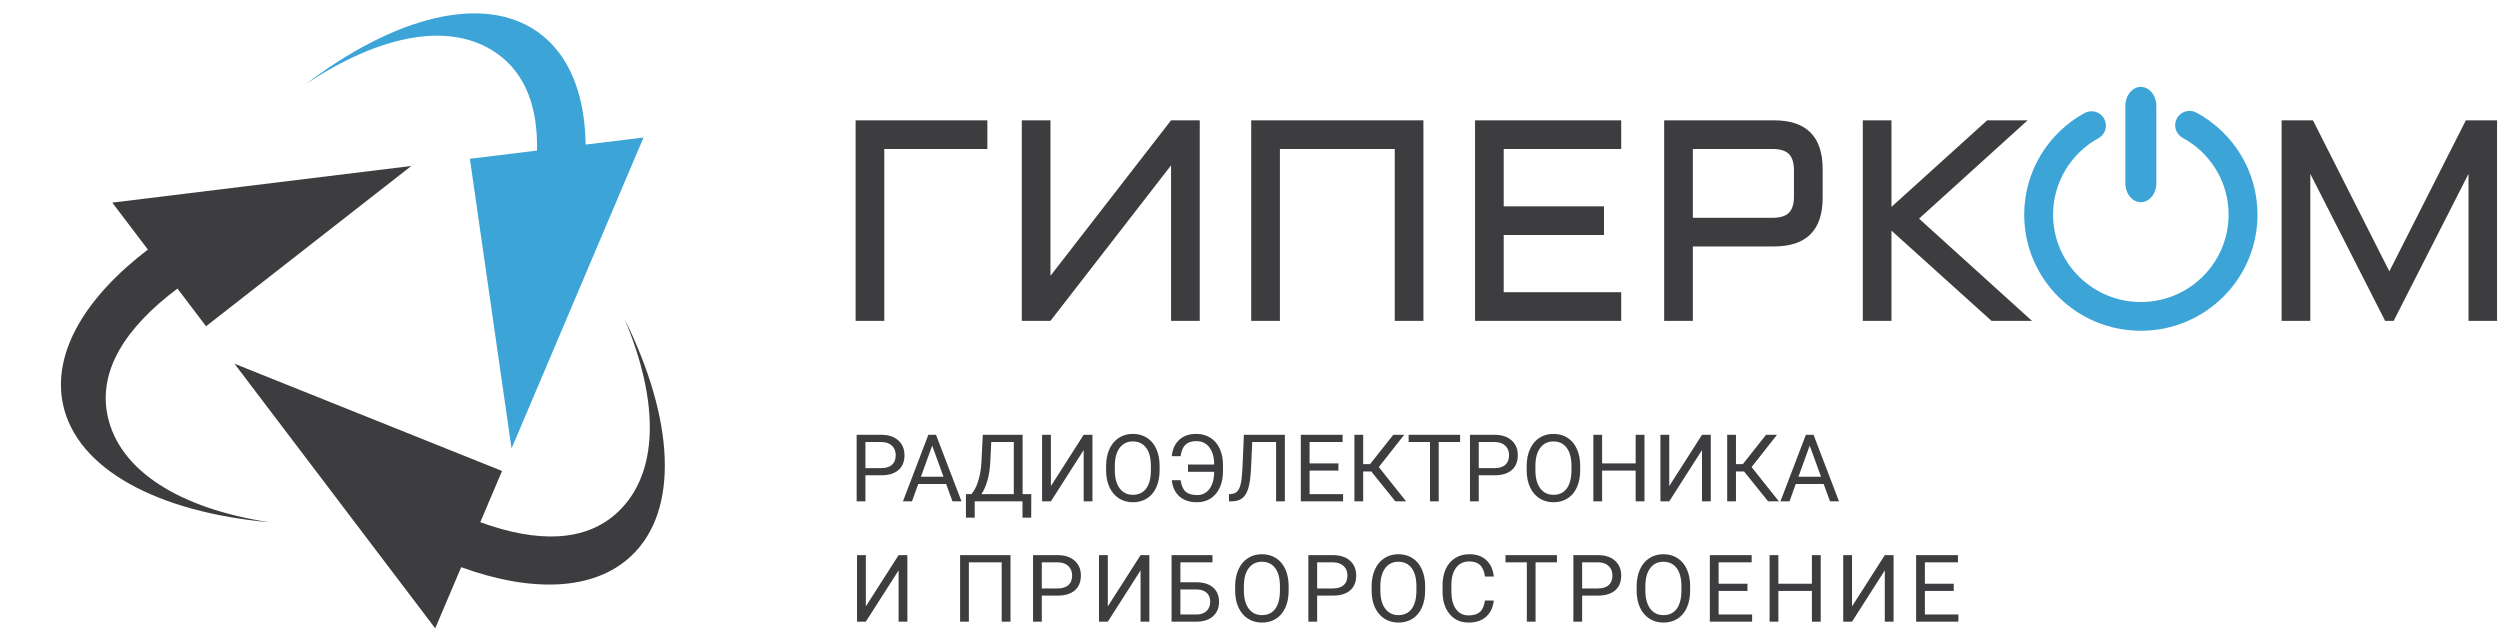 <svg width="374" height="96" viewBox="0 0 374 96" fill="none" xmlns="http://www.w3.org/2000/svg">
<path d="M93.442 47.737C98.701 60.239 98.545 70.86 92.424 76.609C87.627 81.117 80.431 81.243 71.851 78.119L75.104 70.454L35.08 54.413L65.11 93.999L68.992 84.852C79.539 88.673 88.847 88.42 94.422 83.179C101.722 76.321 100.819 62.62 93.442 47.737ZM16.097 62.206C14.67 55.484 18.726 49.035 26.548 43.168L30.827 48.808L61.533 24.829L16.796 30.312L22.124 37.336C12.787 44.453 7.786 52.765 9.422 60.476C11.496 70.254 23.711 76.634 40.316 78.13C26.854 76.076 17.834 70.405 16.097 62.206Z" fill="#3D3C3F"/>
<path d="M87.612 21.631C87.505 14.133 85.183 8.142 80.459 4.792C72.283 -1.007 58.951 2.527 45.713 12.614C57.016 5.057 67.515 3.152 74.369 8.017C78.635 11.041 80.472 16.08 80.337 22.522L70.294 23.753L76.527 67.098L96.273 20.568L87.612 21.631Z" fill="#3DA4D7"/>
<path d="M128 48H132.289V22.287H147.711V18H128V48ZM157.15 41.263V18H152.861V48H157.15L175.19 24.737V48H179.482V18H175.19L157.15 41.263ZM220.666 48H242.534V43.713H224.956V35.156H239.96V30.868H224.956V22.288H242.534V18.001H220.666V48ZM265.387 18H248.957V48H253.25V36.869H265.387C270.241 36.869 272.671 34.435 272.671 29.57V25.3C272.671 20.432 270.241 18 265.387 18ZM268.378 29.359C268.378 30.504 268.128 31.328 267.625 31.83C267.125 32.33 266.3 32.582 265.158 32.582H253.25V22.288H265.158C266.3 22.288 267.125 22.54 267.625 23.043C268.128 23.544 268.378 24.368 268.378 25.51V29.359ZM303.329 18H297.282L282.963 30.95V18H278.677V48H282.963V34.504L297.929 48H303.979L287.088 32.708L303.329 18ZM368.892 18L357.445 40.592L346.019 18H341.33V48H345.622V26.01L356.816 48H358.094L369.288 26.01V48H373.558V18H368.892ZM187.18 48H191.473V22.291H208.654V48H212.944V18H187.18V48Z" fill="#3D3C3F"/>
<path d="M302.821 32.119C302.822 25.57 306.464 19.861 311.847 16.91C312.887 16.336 314.197 16.711 314.779 17.751C315.352 18.786 314.977 20.096 313.932 20.669C309.883 22.902 307.139 27.187 307.139 32.119C307.153 39.336 313.019 45.174 320.274 45.187C327.521 45.174 333.389 39.338 333.398 32.119C333.404 27.15 330.624 22.843 326.53 20.625C325.483 20.058 325.094 18.752 325.663 17.709C326.228 16.667 327.54 16.281 328.589 16.845C334.025 19.783 337.72 25.526 337.72 32.117C337.72 41.709 329.91 49.481 320.274 49.484C310.634 49.482 302.822 41.711 302.821 32.119Z" fill="#3DA4D7"/>
<path d="M322.59 27.398C322.59 28.973 321.553 30.249 320.272 30.249C318.992 30.249 317.955 28.973 317.955 27.398V15.852C317.955 14.278 318.992 13 320.272 13C321.553 13 322.59 14.278 322.59 15.852V27.398Z" fill="#3DA4D7"/>
<path d="M129.468 71.103V75H128.155V65.047H131.826C132.915 65.047 133.768 65.325 134.383 65.881C135.003 66.437 135.312 67.173 135.312 68.089C135.312 69.055 135.009 69.8 134.403 70.324C133.802 70.844 132.938 71.103 131.812 71.103H129.468ZM129.468 70.03H131.826C132.528 70.03 133.066 69.866 133.439 69.538C133.813 69.205 134 68.727 134 68.103C134 67.51 133.813 67.036 133.439 66.681C133.066 66.325 132.553 66.141 131.901 66.127H129.468V70.03ZM141.54 72.402H137.37L136.434 75H135.08L138.881 65.047H140.029L143.837 75H142.49L141.54 72.402ZM137.767 71.322H141.15L139.455 66.667L137.767 71.322ZM154.269 77.44H152.963V75H145.819V77.447H144.507L144.5 73.927H145.313C145.742 73.444 146.081 72.796 146.332 71.985C146.587 71.17 146.747 70.276 146.811 69.306L147.029 65.047H152.983V73.927H154.282L154.269 77.44ZM146.811 73.927H151.664V66.127H148.294L148.15 69.053C148.091 70.197 147.938 71.172 147.692 71.978C147.451 72.785 147.157 73.435 146.811 73.927ZM162.116 65.047H163.429V75H162.116V67.33L157.215 75H155.896V65.047H157.215V72.717L162.116 65.047ZM173.478 70.345C173.478 71.32 173.313 72.172 172.985 72.901C172.657 73.626 172.192 74.18 171.591 74.562C170.989 74.945 170.287 75.137 169.485 75.137C168.701 75.137 168.007 74.945 167.4 74.562C166.794 74.175 166.323 73.626 165.985 72.915C165.653 72.2 165.482 71.372 165.473 70.434V69.716C165.473 68.759 165.639 67.913 165.972 67.18C166.304 66.446 166.774 65.885 167.38 65.498C167.991 65.106 168.688 64.91 169.472 64.91C170.269 64.91 170.971 65.104 171.577 65.491C172.188 65.874 172.657 66.432 172.985 67.166C173.313 67.895 173.478 68.745 173.478 69.716V70.345ZM172.172 69.702C172.172 68.522 171.935 67.617 171.461 66.988C170.987 66.355 170.324 66.038 169.472 66.038C168.642 66.038 167.988 66.355 167.51 66.988C167.036 67.617 166.792 68.492 166.778 69.613V70.345C166.778 71.489 167.018 72.389 167.496 73.045C167.979 73.697 168.642 74.022 169.485 74.022C170.333 74.022 170.989 73.715 171.454 73.1C171.919 72.48 172.158 71.593 172.172 70.44V69.702ZM176.615 71.842C176.743 72.662 177 73.239 177.388 73.571C177.78 73.899 178.34 74.064 179.069 74.064C179.858 74.064 180.48 73.756 180.936 73.141C181.396 72.525 181.631 71.671 181.64 70.577H177.723V69.497H181.64C181.64 68.417 181.403 67.562 180.929 66.934C180.459 66.305 179.801 65.99 178.953 65.99C178.27 65.99 177.736 66.168 177.354 66.523C176.975 66.879 176.729 67.453 176.615 68.246H175.296C175.401 67.203 175.772 66.387 176.41 65.799C177.048 65.206 177.896 64.91 178.953 64.91C179.755 64.91 180.459 65.102 181.065 65.484C181.676 65.863 182.143 66.405 182.467 67.111C182.795 67.813 182.959 68.622 182.959 69.538V70.529C182.959 71.445 182.797 72.254 182.474 72.956C182.15 73.658 181.692 74.198 181.1 74.576C180.512 74.95 179.835 75.137 179.069 75.137C177.985 75.137 177.114 74.852 176.458 74.282C175.806 73.708 175.419 72.894 175.296 71.842H176.615ZM192.215 65.047V75H190.902V66.127H187.334L187.156 70.071C187.088 71.393 186.951 72.386 186.746 73.052C186.546 73.717 186.249 74.207 185.857 74.522C185.465 74.831 184.941 74.991 184.285 75H183.854V73.927L184.128 73.913C184.552 73.881 184.878 73.745 185.105 73.503C185.333 73.257 185.507 72.867 185.625 72.334C185.743 71.801 185.828 70.981 185.878 69.873L186.083 65.047H192.215ZM200.227 70.399H195.913V73.927H200.924V75H194.601V65.047H200.855V66.127H195.913V69.326H200.227V70.399ZM205.142 70.529H203.932V75H202.619V65.047H203.932V69.436H204.957L208.437 65.047H210.07L206.27 69.873L210.351 75H208.744L205.142 70.529ZM218.431 66.127H215.231V75H213.926V66.127H210.733V65.047H218.431V66.127ZM221.22 71.103V75H219.907V65.047H223.578C224.667 65.047 225.52 65.325 226.135 65.881C226.755 66.437 227.064 67.173 227.064 68.089C227.064 69.055 226.761 69.8 226.155 70.324C225.554 70.844 224.69 71.103 223.564 71.103H221.22ZM221.22 70.03H223.578C224.28 70.03 224.818 69.866 225.191 69.538C225.565 69.205 225.752 68.727 225.752 68.103C225.752 67.51 225.565 67.036 225.191 66.681C224.818 66.325 224.305 66.141 223.653 66.127H221.22V70.03ZM236.396 70.345C236.396 71.32 236.231 72.172 235.903 72.901C235.575 73.626 235.11 74.18 234.509 74.562C233.907 74.945 233.205 75.137 232.403 75.137C231.619 75.137 230.924 74.945 230.318 74.562C229.712 74.175 229.241 73.626 228.903 72.915C228.571 72.2 228.4 71.372 228.391 70.434V69.716C228.391 68.759 228.557 67.913 228.89 67.18C229.222 66.446 229.692 65.885 230.298 65.498C230.909 65.106 231.606 64.91 232.39 64.91C233.187 64.91 233.889 65.104 234.495 65.491C235.106 65.874 235.575 66.432 235.903 67.166C236.231 67.895 236.396 68.745 236.396 69.716V70.345ZM235.09 69.702C235.09 68.522 234.853 67.617 234.379 66.988C233.905 66.355 233.242 66.038 232.39 66.038C231.56 66.038 230.906 66.355 230.428 66.988C229.954 67.617 229.71 68.492 229.696 69.613V70.345C229.696 71.489 229.936 72.389 230.414 73.045C230.897 73.697 231.56 74.022 232.403 74.022C233.251 74.022 233.907 73.715 234.372 73.1C234.837 72.48 235.076 71.593 235.09 70.44V69.702ZM246.014 75H244.694V70.399H239.677V75H238.364V65.047H239.677V69.326H244.694V65.047H246.014V75ZM254.62 65.047H255.933V75H254.62V67.33L249.719 75H248.399V65.047H249.719V72.717L254.62 65.047ZM260.909 70.529H259.699V75H258.387V65.047H259.699V69.436H260.725L264.204 65.047H265.838L262.037 69.873L266.118 75H264.512L260.909 70.529ZM272.817 72.402H268.647L267.711 75H266.357L270.158 65.047H271.307L275.114 75H273.768L272.817 72.402ZM269.044 71.322H272.428L270.732 66.667L269.044 71.322ZM134.431 83.047H135.743V93H134.431V85.33L129.529 93H128.21V83.047H129.529V90.717L134.431 83.047ZM151.17 93H149.851V84.127H144.942V93H143.63V83.047H151.17V93ZM155.855 89.103V93H154.543V83.047H158.213C159.303 83.047 160.155 83.325 160.77 83.881C161.39 84.437 161.7 85.173 161.7 86.089C161.7 87.055 161.397 87.8 160.791 88.324C160.189 88.844 159.325 89.103 158.2 89.103H155.855ZM155.855 88.03H158.213C158.915 88.03 159.453 87.866 159.827 87.538C160.2 87.205 160.387 86.727 160.387 86.103C160.387 85.51 160.2 85.036 159.827 84.681C159.453 84.325 158.94 84.141 158.289 84.127H155.855V88.03ZM170.63 83.047H171.942V93H170.63V85.33L165.729 93H164.409V83.047H165.729V90.717L170.63 83.047ZM181.385 84.127H176.587V87.107H179.061C180.1 87.121 180.911 87.388 181.495 87.907C182.078 88.427 182.37 89.133 182.37 90.026C182.37 90.924 182.076 91.64 181.488 92.173C180.9 92.706 180.098 92.982 179.082 93H175.267V83.047H181.385V84.127ZM176.587 88.188V91.927H178.986C179.638 91.927 180.143 91.754 180.504 91.407C180.868 91.061 181.05 90.596 181.05 90.013C181.05 89.452 180.875 89.01 180.524 88.686C180.178 88.363 179.683 88.197 179.041 88.188H176.587ZM192.783 88.345C192.783 89.32 192.619 90.172 192.291 90.901C191.963 91.626 191.498 92.18 190.897 92.562C190.295 92.945 189.593 93.137 188.791 93.137C188.007 93.137 187.312 92.945 186.706 92.562C186.1 92.175 185.628 91.626 185.291 90.915C184.958 90.2 184.788 89.372 184.778 88.434V87.716C184.778 86.759 184.945 85.913 185.277 85.18C185.61 84.446 186.08 83.885 186.686 83.498C187.296 83.106 187.994 82.91 188.777 82.91C189.575 82.91 190.277 83.104 190.883 83.491C191.494 83.874 191.963 84.432 192.291 85.166C192.619 85.895 192.783 86.745 192.783 87.716V88.345ZM191.478 87.702C191.478 86.522 191.241 85.617 190.767 84.988C190.293 84.355 189.63 84.038 188.777 84.038C187.948 84.038 187.294 84.355 186.816 84.988C186.342 85.617 186.098 86.492 186.084 87.613V88.345C186.084 89.489 186.323 90.389 186.802 91.045C187.285 91.697 187.948 92.022 188.791 92.022C189.639 92.022 190.295 91.715 190.76 91.1C191.225 90.48 191.464 89.593 191.478 88.44V87.702ZM197.045 89.103V93H195.732V83.047H199.403C200.492 83.047 201.344 83.325 201.96 83.881C202.579 84.437 202.889 85.173 202.889 86.089C202.889 87.055 202.586 87.8 201.98 88.324C201.379 88.844 200.515 89.103 199.389 89.103H197.045ZM197.045 88.03H199.403C200.105 88.03 200.643 87.866 201.016 87.538C201.39 87.205 201.577 86.727 201.577 86.103C201.577 85.51 201.39 85.036 201.016 84.681C200.643 84.325 200.13 84.141 199.478 84.127H197.045V88.03ZM213.2 88.345C213.2 89.32 213.036 90.172 212.708 90.901C212.38 91.626 211.915 92.18 211.314 92.562C210.712 92.945 210.01 93.137 209.208 93.137C208.424 93.137 207.729 92.945 207.123 92.562C206.517 92.175 206.045 91.626 205.708 90.915C205.375 90.2 205.205 89.372 205.195 88.434V87.716C205.195 86.759 205.362 85.913 205.694 85.18C206.027 84.446 206.497 83.885 207.103 83.498C207.713 83.106 208.411 82.91 209.194 82.91C209.992 82.91 210.694 83.104 211.3 83.491C211.911 83.874 212.38 84.432 212.708 85.166C213.036 85.895 213.2 86.745 213.2 87.716V88.345ZM211.895 87.702C211.895 86.522 211.658 85.617 211.184 84.988C210.71 84.355 210.047 84.038 209.194 84.038C208.365 84.038 207.711 84.355 207.233 84.988C206.759 85.617 206.515 86.492 206.501 87.613V88.345C206.501 89.489 206.74 90.389 207.219 91.045C207.702 91.697 208.365 92.022 209.208 92.022C210.056 92.022 210.712 91.715 211.177 91.1C211.642 90.48 211.881 89.593 211.895 88.44V87.702ZM223.47 89.842C223.347 90.894 222.958 91.708 222.301 92.282C221.65 92.852 220.782 93.137 219.697 93.137C218.521 93.137 217.578 92.715 216.867 91.872C216.16 91.029 215.807 89.901 215.807 88.488V87.531C215.807 86.606 215.971 85.793 216.299 85.091C216.632 84.389 217.102 83.851 217.708 83.478C218.314 83.099 219.016 82.91 219.813 82.91C220.87 82.91 221.718 83.206 222.356 83.799C222.994 84.387 223.366 85.203 223.47 86.246H222.151C222.037 85.453 221.789 84.879 221.406 84.523C221.028 84.168 220.497 83.99 219.813 83.99C218.975 83.99 218.316 84.3 217.838 84.92C217.364 85.54 217.127 86.421 217.127 87.565V88.529C217.127 89.609 217.352 90.468 217.803 91.106C218.255 91.745 218.886 92.064 219.697 92.064C220.426 92.064 220.984 91.899 221.372 91.571C221.764 91.239 222.023 90.662 222.151 89.842H223.47ZM232.92 84.127H229.721V93H228.415V84.127H225.223V83.047H232.92V84.127ZM236.689 89.103V93H235.377V83.047H239.048C240.137 83.047 240.989 83.325 241.604 83.881C242.224 84.437 242.534 85.173 242.534 86.089C242.534 87.055 242.231 87.8 241.625 88.324C241.023 88.844 240.16 89.103 239.034 89.103H236.689ZM236.689 88.03H239.048C239.749 88.03 240.287 87.866 240.661 87.538C241.035 87.205 241.221 86.727 241.221 86.103C241.221 85.51 241.035 85.036 240.661 84.681C240.287 84.325 239.774 84.141 239.123 84.127H236.689V88.03ZM252.845 88.345C252.845 89.32 252.681 90.172 252.353 90.901C252.025 91.626 251.56 92.18 250.958 92.562C250.357 92.945 249.655 93.137 248.853 93.137C248.069 93.137 247.374 92.945 246.768 92.562C246.162 92.175 245.69 91.626 245.353 90.915C245.02 90.2 244.849 89.372 244.84 88.434V87.716C244.84 86.759 245.006 85.913 245.339 85.18C245.672 84.446 246.141 83.885 246.747 83.498C247.358 83.106 248.055 82.91 248.839 82.91C249.637 82.91 250.338 83.104 250.945 83.491C251.555 83.874 252.025 84.432 252.353 85.166C252.681 85.895 252.845 86.745 252.845 87.716V88.345ZM251.539 87.702C251.539 86.522 251.302 85.617 250.828 84.988C250.354 84.355 249.691 84.038 248.839 84.038C248.01 84.038 247.356 84.355 246.877 84.988C246.403 85.617 246.159 86.492 246.146 87.613V88.345C246.146 89.489 246.385 90.389 246.864 91.045C247.347 91.697 248.01 92.022 248.853 92.022C249.7 92.022 250.357 91.715 250.822 91.1C251.286 90.48 251.526 89.593 251.539 88.44V87.702ZM261.42 88.399H257.106V91.927H262.117V93H255.794V83.047H262.049V84.127H257.106V87.326H261.42V88.399ZM272.38 93H271.061V88.399H266.043V93H264.731V83.047H266.043V87.326H271.061V83.047H272.38V93ZM281.967 83.047H283.279V93H281.967V85.33L277.065 93H275.746V83.047H277.065V90.717L281.967 83.047ZM292.278 88.399H287.964V91.927H292.975V93H286.652V83.047H292.907V84.127H287.964V87.326H292.278V88.399Z" fill="#3D3C3F"/>
</svg>
